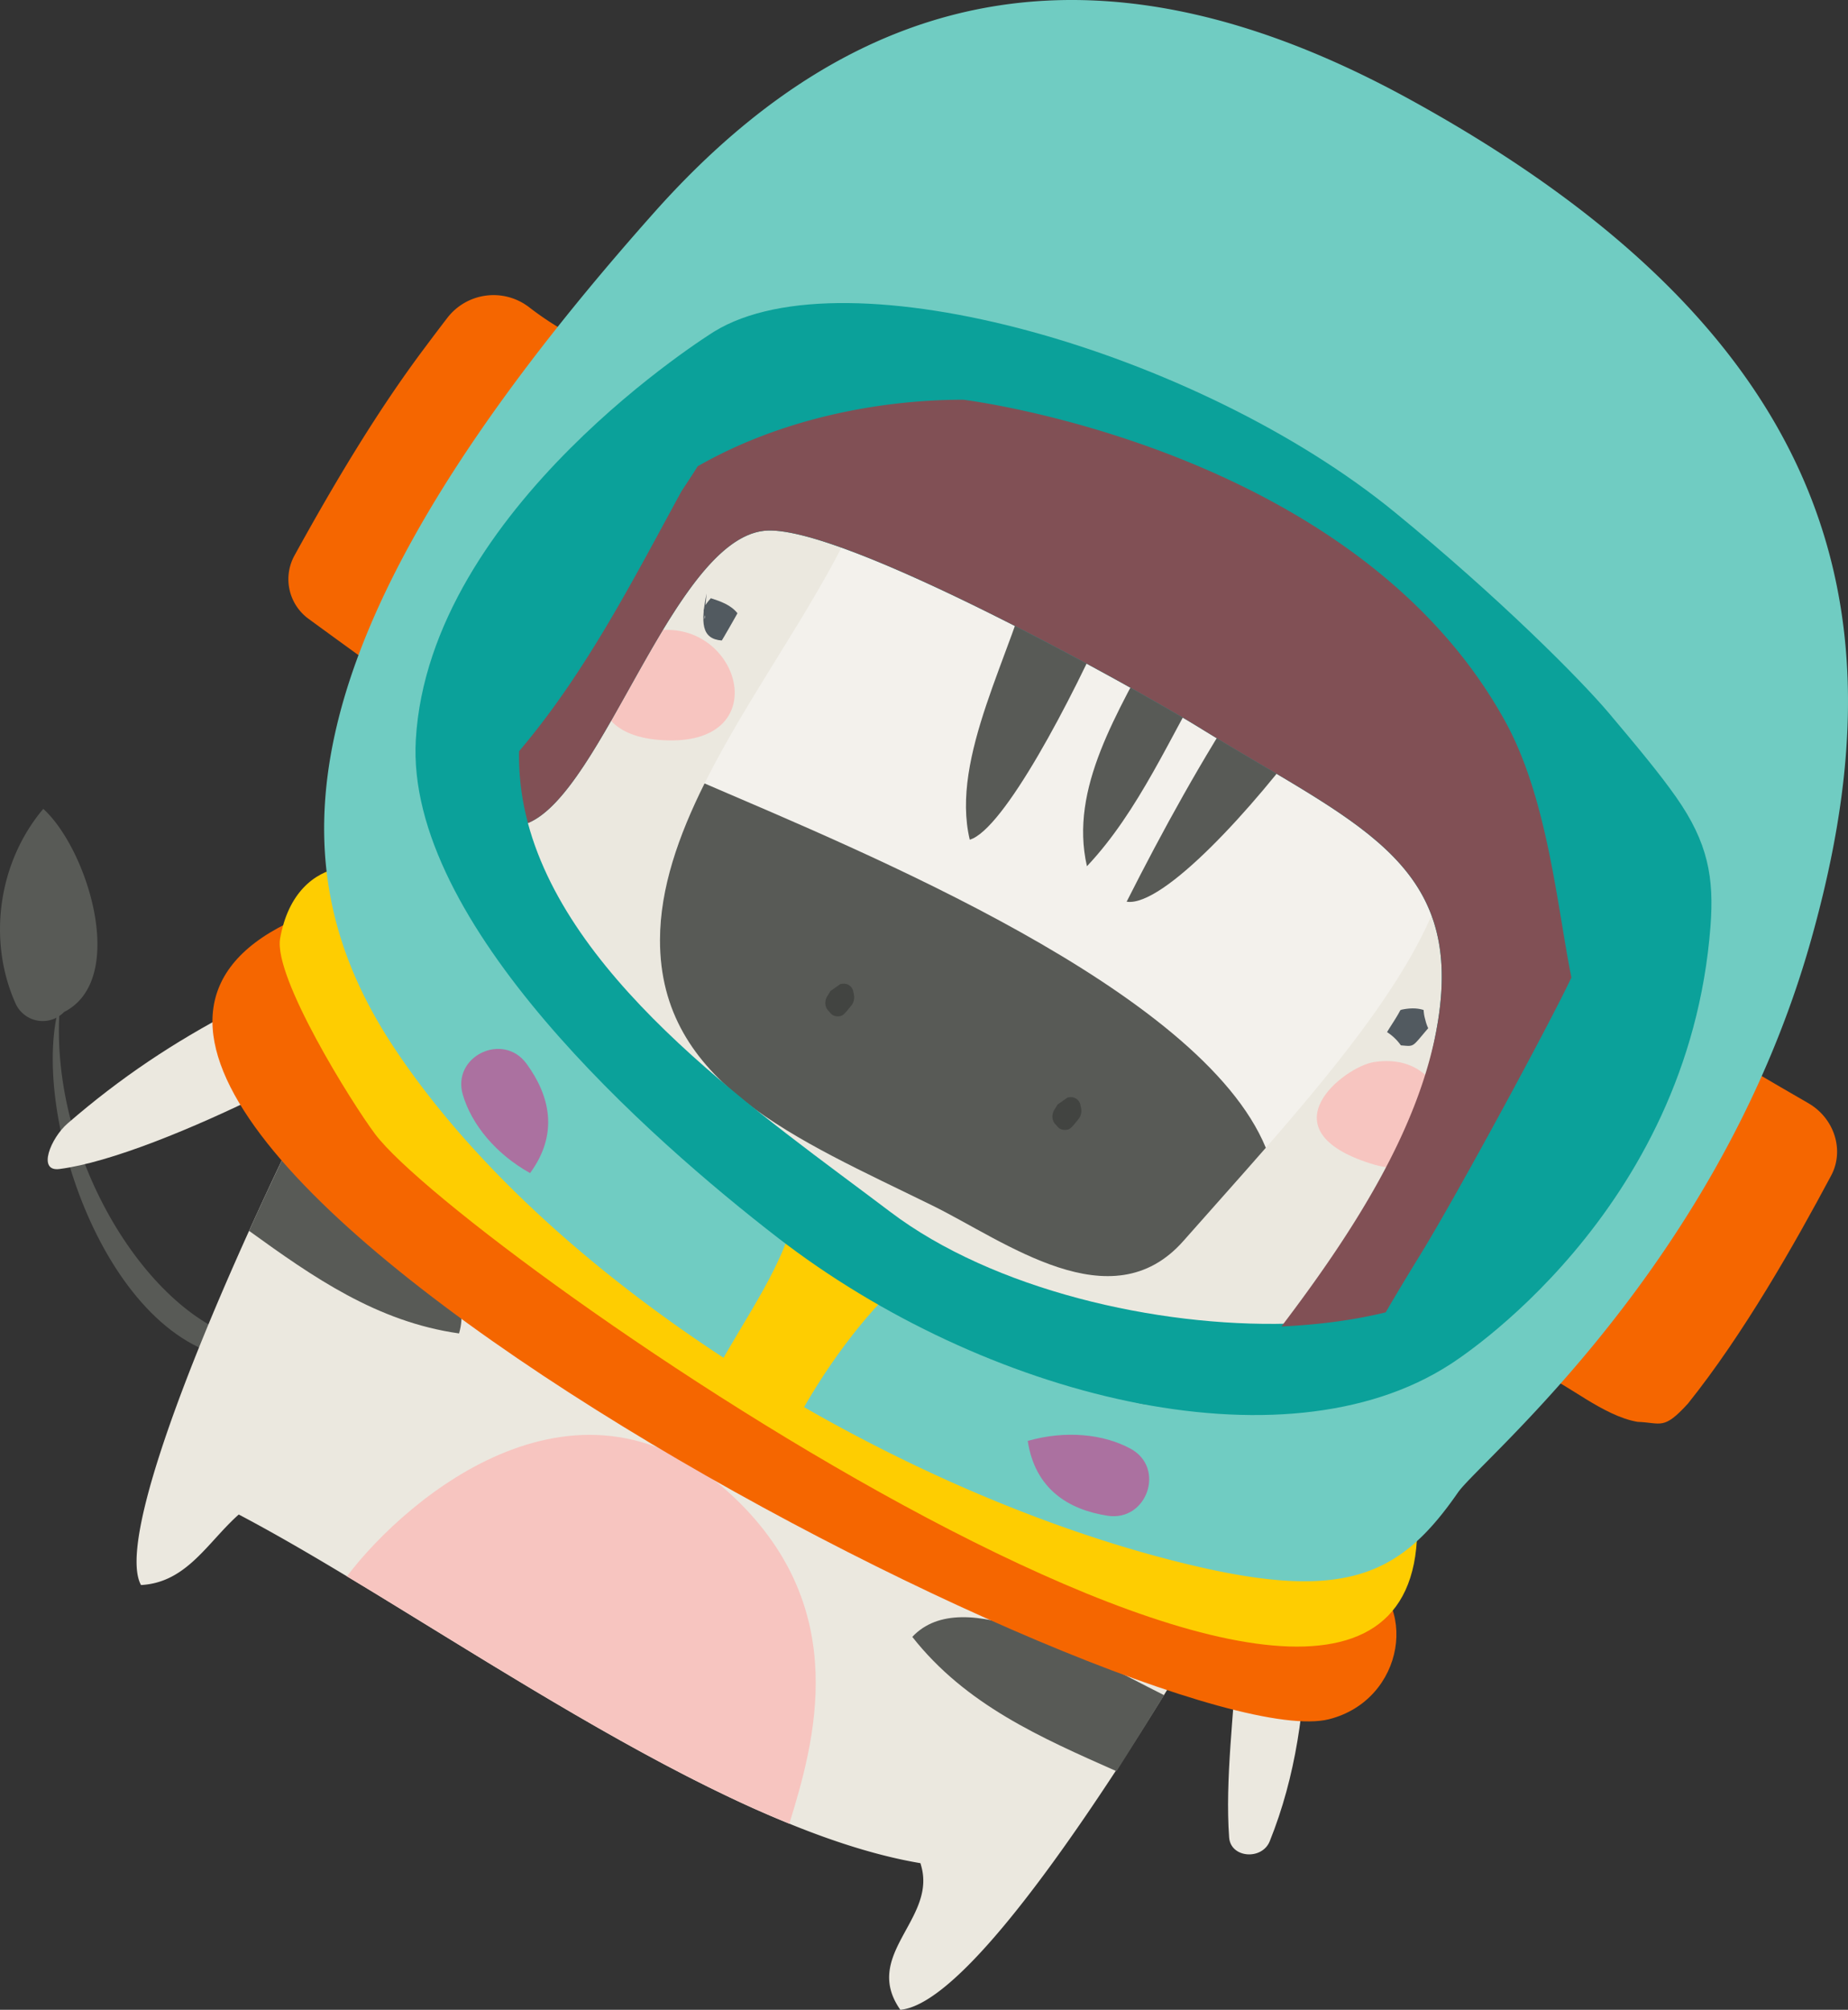 <?xml version="1.0" encoding="UTF-8"?> <svg xmlns="http://www.w3.org/2000/svg" viewBox="0 0 1271.05 1382.25"><rect x="0" y="0" width="1271.05" height="1382.25" fill="#333333" stroke="none"/> <defs> <style>.cls-1{fill:#585a56;}.cls-2{fill:#ebe8df;}.cls-3{fill:#f3f1ec;}.cls-4{fill:#424441;}.cls-5{fill:#525a60;}.cls-6{fill:#f7c5c0;}.cls-7{fill:#f56600;}.cls-8{fill:#fecd01;}.cls-9{fill:#70ccc2;}.cls-10{fill:#0ba19a;}.cls-11{fill:#815055;}.cls-12{fill:#ab71a0;}</style> </defs> <g id="Layer_2" data-name="Layer 2"> <g id="Layer_1-2" data-name="Layer 1"> <path class="cls-1" d="M524.1,442.05c35.42-53.4,50.93-135.26,65.64-207.33C530.13,278.14,441.28,401.19,465.63,477Z"></path> <path class="cls-1" d="M986.1,622.33c32.87-56.26,56.67-77.11,114.16-104.51-20.07,52.34-37.41,115-81.48,154.74Z"></path> <path class="cls-1" d="M165.07,934.86C73.25,925.05,18.79,762.56,41.37,689.5,32,792.79,100.45,902.11,165.88,920.61Z"></path> <path class="cls-1" d="M44.08,696C88.24,673.58,60.3,584,29.77,556.3c-31.34,37.14-38.37,91-19,134A20.46,20.46,0,0,0,44.08,696Z"></path> <path class="cls-2" d="M856,1072.94c-6.65,11.52-13.53,23.3-20.59,35.23q-8.86,15-18.07,30.21l-1.36,2.25q-7.62,12.58-15.42,25.17c-10.92,17.64-22,35.15-33.14,52.13-57.51,87.86-115.12,161.38-148.17,164.32-26.1-37.23,23.22-61.38,14.82-97.14-.28-1.21-.62-2.45-1-3.7-28.34-4.77-58.67-14.34-90.12-27.14q-12.74-5.19-25.69-11c-79.32-35.82-164-89-240.47-135.9-13-8-25.71-15.75-38.15-23.23-26.37-15.88-51.41-30.42-74.43-42.52-1.94,1.72-3.83,3.51-5.66,5.35-18.53,18.53-32.91,41.61-61.57,43.15C82.65,1064,120.7,958.41,171.31,846.53c7.58-16.79,15.46-33.72,23.49-50.54l2.88-6q6-12.44,12-24.76l.93-1.88c11.95-24.28,24-48,35.82-70.35,6.21-11.79,12.35-23.22,18.35-34.15,14-25.5,27.18-48.33,38.82-67.08q3.33-5.36,6.49-10.27,3-4.61,5.75-8.78c1.42-2.13,3-4.5,4.65-7.09,9.53-14.8,22.95-36.73,39.24-61.19,21.38-32.09,47.7-68.52,76.63-98.84,34.79-36.43,73.34-64,111.66-64.7a219.83,219.83,0,0,1,45.72,4.29,325.06,325.06,0,0,1,49,13.86c12.64,4.59,25.29,9.88,37.89,15.68,10.13,4.67,20.24,9.66,30.27,14.89,18.14,9.43,36,19.6,53.58,29.89,10.64,6.26,21.12,12.55,31.44,18.75,12.39,7.46,24.52,14.8,36.32,21.77q8,4.69,15.74,9.17c3.28,1.88,6.49,3.74,9.67,5.61q23.67,13.86,43.73,27c44.42,29.22,76,56.42,97,83.68,32.8,42.6,39.6,85.34,28.43,136.14-8.51,38.64-27.4,81.94-53.14,133.37-12.07,24.15-25.67,50.09-40.4,78.19-1.16,2.21-2.44,4.63-3.79,7.21l-.58,1.08c-2.88,5.46-6.2,11.67-9.91,18.54q-2.91,5.4-6.12,11.32l-.2.37c-4.79,8.82-10.07,18.47-15.77,28.78v0c-6.71,12.12-14,25.14-21.71,38.81C869.07,1050.18,862.64,1061.42,856,1072.94Z"></path> <path class="cls-2" d="M299.26,636.19C194.06,675,119.75,709.15,46.5,772.66,34.86,782.75,25.45,806,40.88,804c69.59-8.94,226.81-92.24,254.48-121.19Z"></path> <path class="cls-2" d="M890.75,977.76c7.92,98.81,18.64,199-17.44,288.59-5.3,13.16-26.87,11.61-27.91-2.62-5.74-78.93,24.83-183.86-12.62-241.22Z"></path> <path class="cls-3" d="M870.63,789.4c-18.8,21.54-38.1,43-56.67,64.06-49.6,56.22-122.7.22-172.67-24.34-93.41-45.93-187.56-83.6-187.35-182.71.07-35.49,12.66-71.53,30.65-107.59,32.35-64.86,82.17-129.77,108-191.71a300.51,300.51,0,0,1,49.63,12.7c12.35,5.5,25.12,10.5,38.17,15.19,10.19,4.57,20.33,9.5,30.4,14.69,18.18,9.34,36.1,19.5,53.62,29.81,10.63,6.27,21.1,12.58,31.4,18.81,12.38,7.48,24.5,14.85,36.28,21.83,5.31,3.14,10.56,6.22,15.74,9.18,3.27,1.89,6.49,3.75,9.67,5.62q23.65,13.88,43.64,27.2c44.24,29.52,75.46,57.45,95.74,86C988.51,647.54,932.2,718.86,870.63,789.4Z"></path> <path class="cls-1" d="M870.63,789.4c-18.8,21.54-38.1,43-56.67,64.06-49.6,56.22-122.7.22-172.67-24.34-93.41-45.93-187.56-83.6-187.35-182.71.07-35.49,12.66-71.53,30.65-107.59C593.77,585.86,825.84,680.71,870.63,789.4Z"></path> <path class="cls-1" d="M667,577.51c-13.58-56.87,29.46-128.18,43.79-187.82,18.18,9.34,36.1,19.5,53.62,29.81C736.83,482.29,690.15,570.71,667,577.51Z"></path> <path class="cls-1" d="M747.6,595.77c-12.4-54,21.51-105.86,48.25-157.46,12.38,7.48,24.5,14.85,36.28,21.83C805,506.07,783.55,557.64,747.6,595.77Z"></path> <path class="cls-1" d="M901.18,502.14C862.46,555.26,800,624,774.9,620.16c24.66-48.81,52.2-98.86,82.64-145.22Q881.2,488.82,901.18,502.14Z"></path> <path class="cls-4" d="M569.62,695c.5.53,1,1.08,1.45,1.66A6.4,6.4,0,0,0,576,699c3.58,0,4.2-.84,9.45-7.3a9.11,9.11,0,0,0,1.86-7.61l-.21-1.1-.21-1a6.58,6.58,0,0,0-6.95-5.43q-1,.06-1.86.18l-6.87,4.82c-.7,1.16-1.42,2.33-2.15,3.49C567,688.33,567.22,692.49,569.62,695Z"></path> <path class="cls-4" d="M725.8,773.11c.51.53,1,1.08,1.46,1.65a6.33,6.33,0,0,0,5,2.32c3.57,0,4.2-.83,9.45-7.3a9.13,9.13,0,0,0,1.86-7.61c-.08-.36-.15-.73-.21-1.1s-.15-.63-.21-1a6.59,6.59,0,0,0-7-5.44c-.64,0-1.27.11-1.86.19l-6.88,4.81c-.69,1.17-1.42,2.33-2.15,3.49C723.19,766.46,723.41,770.61,725.8,773.11Z"></path> <path class="cls-5" d="M486,408.17c-4.1,19.87-3.66,31.29,10.41,32.33-.46,1.15,11.48-19.69,10.79-18.77-4.62-5.78-11.62-8.15-18.28-10.3-9.25,10.08-2.33,10.94-4.54,14.28Z"></path> <path class="cls-5" d="M954,709.85a34.11,34.11,0,0,1,9.52,9.1c9.59.76,7.31,1.6,18.8-11.79a27.42,27.42,0,0,1-2-5.83,27.85,27.85,0,0,1-1.15-6.68c-5.72-1.91-11.88-.93-15.22-.22l-.81.35C960.57,699.8,957,704.84,954,709.85Z"></path> <path class="cls-6" d="M459.39,509.21c73.59,1.8,49.37-82.2-6.72-75.65C412.85,438.2,386.12,507.42,459.39,509.21Z"></path> <path class="cls-6" d="M942.71,800.25c67.29,21.45,66.68-79.71,2.32-69.81C924.66,733.58,869.06,776.78,942.71,800.25Z"></path> <path class="cls-6" d="M542.91,1254.27q-12.74-5.19-25.69-11c-79.32-35.82-164-89-240.47-135.9-13-8-25.71-15.75-38.15-23.23C280.84,1028.43,400,929,505.89,1030.78,585.9,1107.65,560.31,1197.74,542.91,1254.27Z"></path> <path class="cls-1" d="M875.2,1039.35c-53-27.54-102.52-79-138.87-113,58,5.77,119.67,20.92,176.36,45.41-4.79,8.82-10.07,18.47-15.77,28.78v0C890.2,1012.66,882.93,1025.68,875.2,1039.35Z"></path> <path class="cls-1" d="M856.62,1073.36c-1.29,2.15-2.6,4.35-4,6.59-5.85,9.81-12.24,20.49-19.07,31.83-5.57,9.25-11.42,18.93-17.5,28.92-55.27-26.69-117.53-69.11-127.61-111.16C744.6,1036.1,808,1041.08,856.62,1073.36Z"></path> <path class="cls-1" d="M800.68,1165.87c-10.52,17.07-21.51,34.68-32.73,52.31-51.9-23.06-103.52-45.47-140.48-92.41C662.68,1088.3,744,1137.6,800.68,1165.87Z"></path> <path class="cls-1" d="M433.38,722.69c-48-14.44-118-31.47-168.59-63.86,14-25.5,27.18-48.33,38.82-67.08C354,628.65,398.81,674.9,433.38,722.69Z"></path> <path class="cls-1" d="M245.8,692.67l-3.72,6.72c-5.53,10-11.55,20.89-17.91,32.49-5.2,9.47-10.63,19.4-16.2,29.68,50.86,34.34,118.84,66.83,160.26,54.38C334.34,770.75,298.14,718.44,245.8,692.67Z"></path> <path class="cls-1" d="M315.73,917.08c-56.54-8-100.45-38.78-144.42-70.55,7.58-16.79,15.46-33.72,23.49-50.54l2.88-6C250.7,824.4,330.08,869,315.73,917.08Z"></path> <path class="cls-7" d="M251.74,454.31c58.19-30.08,122.38-151.93,165.83-212.16h0c-11.9-5.48-23.66-11.31-35-17.94a220.69,220.69,0,0,1-19-13.18,40.1,40.1,0,0,0-55.87,7.55c-4.81,6.24-10.11,13.27-16,21.16C259.1,283.23,229.46,333.17,202.57,382a33.76,33.76,0,0,0,9.59,43.56Q231.9,440,251.74,454.31Z"></path> <path class="cls-7" d="M1126.29,977.89c16.36.55,17.8,6,34.7-12.59,38.22-47.7,73.42-109.83,98.47-156.78,9.26-17.35,2.27-39.45-15.76-49.83q-19.07-11-38-22.11c-53.06,71.87-96.37,131.44-143,209.71C1077.12,951.13,1102.71,973.89,1126.29,977.89Z"></path> <path class="cls-7" d="M197.44,635C-70.69,766.74,793.33,1213,914.11,1182.41c52.12-13.19,63-81.64,18.7-103.82-123.4-61.84-308.47-81.61-425-143.43C406.44,881.38,245.65,775.58,222.6,651.07Z"></path> <path class="cls-8" d="M277.4,612.56c-14.23-23.75-73.61-29.36-84.73,32.82-4.75,26.57,49.12,113,65.38,134.66,60.49,80.42,712.41,532.1,716.69,273.21-37.08-56.46-56.92,9.1-119.63-7.71-85.08-22.81-148-64.92-227.34-103.77C484.3,871.49,302,808.84,255.92,644.09Z"></path> <path class="cls-9" d="M1245.89,645.6c22.8-81.3,33.75-163.42,17.18-244-24-116.84-106-230.4-293.75-333.41-206-113-374.8-84.55-519.32,77.88C186.71,442,190.27,599.87,272.09,722.12c113.85,170.13,360,312.37,555.93,356.3,101,22.64,137.13,2.31,174.8-52C1018.15,1004.32,1182.82,870.53,1245.89,645.6ZM783.12,965c-31.52-8-61.6-20-91.23-33.24-26-11.66-50.77-24.08-74.42-40.08-16.57-11.21-33.12-22.49-49.49-34q-7.77-5-15.38-10.24c-25-17.3-48.52-36.6-71.63-56.37-9.93-8.27-19.73-16.69-29.3-25.36-20.63-18.1-40.6-37.07-58.43-57.94a460.07,460.07,0,0,1-36-48.75,188.8,188.8,0,0,1-17.54-33.73c-4.2-10.76-8.68-21.67-11.71-32.9a77.65,77.65,0,0,1-5.82-31.25l.57-3.64-.39-4.5a148.34,148.34,0,0,1,2.21-38.61c-.21-2.46-.43-4.92-.62-7.38-.88-11.69-1.21-23.56.2-35.22,2.7-22.51,6.27-44.41,19.2-63.79,1.84-2.77,3.81-5.5,5.88-8.17a56.58,56.58,0,0,1,8.85-18.74c10.37-13.7,21.18-27.66,35.1-38,9.38-6.95,19-14.34,29.44-19.77,10.19-5.28,21.37-9,32.11-12.78,16.1-5.64,32.89-6.92,49.81-8.48,29.36-2.7,59.72,2.48,88.22,9,24.89,5.71,49.08,14.3,72.61,24.14,30.59,12.79,60.67,26.89,90,42.39,37.69,19.92,74.28,41.84,111.11,63.27,51.06,29.72,105.59,53.28,153.52,88.27,17.29,12.62,34.24,26.17,49.54,41.17,14.49,14.22,26.78,30.85,37.49,48a115,115,0,0,1,8.59,16.56c4.85,11.68-243.1,329-256.37,327.48-21-2.39-55.61,7.82-76.13,2.61Z"></path> <path class="cls-8" d="M546.81,830.58C542.5,866,511.85,906.9,491.44,945c12.78,13.21,37.9,28.82,55.3,34.23,19-36.07,48-76,75.49-99.74-8.6-9-17.12-11.26-26.9-18.84Z"></path> <path class="cls-10" d="M1176.47,637.05c2.53-33.35-1.6-57.45-23.7-88.91-11.64-16.57-27.06-35-46-57.5-20.2-23.92-76.21-80.05-147.33-138.25C823.57,241.2,581.55,172.65,491.27,228c0,0-196.07,121.07-205.27,280.75C278.73,635,447.05,783.3,535.08,851.35c141.45,109.33,347.39,161.47,462.34,87C1000.7,936.21,1161.43,835,1176.47,637.05ZM612.24,833.4c-86.49-65.49-219.1-155.06-249.15-267.33,51.71-21.22,100-194.17,162.47-201C578,359.43,785.9,476.28,824.67,500.27,931.86,566.58,1006.91,591.72,989,702.5c-12.89,79.6-52.36,142.08-103.2,207.86C795.78,912.78,683.15,887.12,612.24,833.4Z"></path> <path class="cls-11" d="M881.34,912.33c24.27-1.22,47.72-3.93,71.73-9.74,7.85-13.5,15.94-26.85,24.11-40.15,25-40.69,89.33-159.52,103.62-190.14-9.81-48.82-16.25-122.89-45.43-176C931.68,307.5,662.61,274.92,662.61,274.92c-56.13-.06-124.59,12.44-182.72,45.76-1.29,2-2.58,4.08-3.89,6.1q-3.53,5.43-7.13,10.81C435,399.67,402.74,462.81,357,516.67a177.48,177.48,0,0,0,6.14,49.4c51.71-21.22,100-194.17,162.47-201C578,359.43,785.9,476.28,824.67,500.27,931.86,566.58,1006.91,591.72,989,702.5,976.94,776.79,929,849.5,881.34,912.33Z"></path> <path class="cls-12" d="M364.58,806.8c-23.68-13.18-40.24-33.5-46.25-53.87-7.77-26.36,27.59-43.52,43.82-21.34C378.16,753.46,384.49,779.73,364.58,806.8Z"></path> <path class="cls-12" d="M706.87,991c26.06-7.42,52.14-4.77,70.8,5.39,24.13,13.14,11.27,50.28-15.89,46.07-26.79-4.14-49.85-18.24-54.91-51.46C732.93,983.58,711.93,1024.22,706.87,991Z"></path> </g> </g> </svg> 
